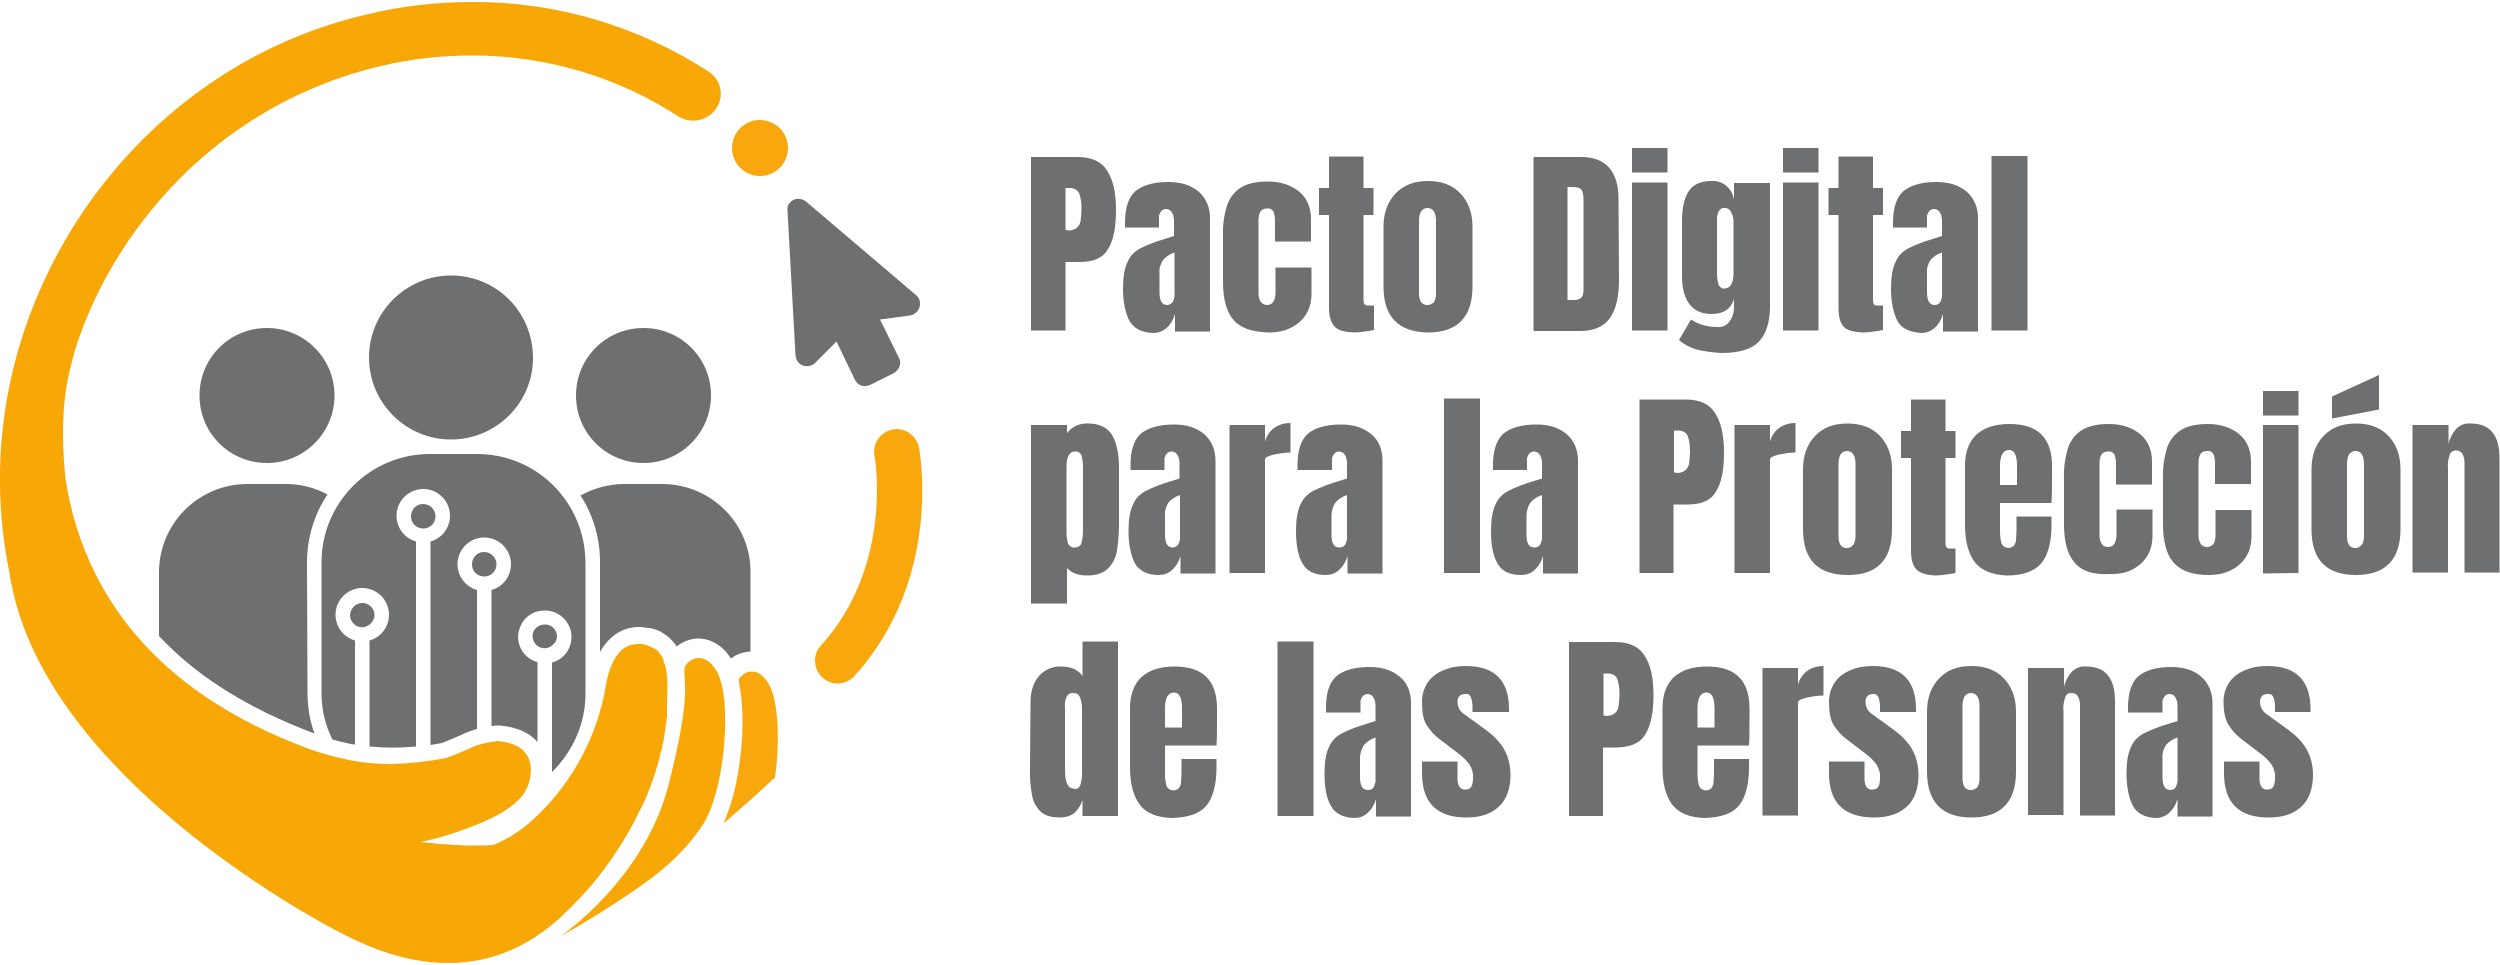 <?xml version="1.0" encoding="utf-8"?>
<!-- Generator: Adobe Illustrator 25.4.1, SVG Export Plug-In . SVG Version: 6.00 Build 0)  -->
<svg version="1.1" id="Capa_1" xmlns="http://www.w3.org/2000/svg" xmlns:xlink="http://www.w3.org/1999/xlink" x="0px" y="0px"
	 viewBox="0 0 500 193" style="enable-background:new 0 0 500 193;" xml:space="preserve">
<style type="text/css">
	.st0{fill:#6E6F70;}
	.st1{fill:#F7A806;}
	.st2{fill:#F8A80D;}
</style>
<g>
	<g id="_01">
		<path class="st0" d="M53.4,65.6c-7.5,0-13.5,6-13.5,13.5s6,13.5,13.5,13.5c7.4,0,13.5-6,13.5-13.5C66.9,71.6,60.8,65.6,53.4,65.6
			L53.4,65.6"/>
		<path class="st0" d="M128.7,65.6c-7.5,0-13.5,6-13.5,13.5c0,7.5,6,13.5,13.5,13.5c7.4,0,13.5-6,13.5-13.5
			C142.2,71.6,136.2,65.6,128.7,65.6L128.7,65.6"/>
		<path class="st0" d="M90.2,55.1c-9,0-16.4,7.3-16.4,16.4c0,9,7.3,16.4,16.4,16.4c9,0,16.4-7.3,16.4-16.3
			C106.6,62.4,99.3,55.1,90.2,55.1"/>
		<path class="st1" d="M148.4,135.1c0.5-0.5,1.2-0.8,1.9-0.8C149.6,134.3,148.9,134.6,148.4,135.1"/>
		<path class="st1" d="M148.2,135.3c0.1-0.1,0.1-0.1,0.2-0.2C148.3,135.2,148.2,135.2,148.2,135.3"/>
		<path class="st0" d="M148,135.6c0.1-0.1,0.1-0.2,0.2-0.2C148.1,135.4,148,135.5,148,135.6"/>
		<path class="st0" d="M148.3,135.1L148.3,135.1L148.3,135.1"/>
		<path class="st1" d="M143.6,134.7c-1.2-2.3-2.6-3.1-3.8-3.1c-1.7,0-3,1.5-2.9,2.2c-0.3,2.3,1.6,4.4-3.2,23.2
			c-4.8,18.8-21.4,30.1-21.4,30.1s3.4-1.7,10.8-6.5c5.2-3.4,9.4-6.3,13-10.1c1.6-1.6,3-3.4,4.3-5.3c4.4-6.4,5.9-23.4,3.5-29.7
			C143.8,135.2,143.7,135,143.6,134.7"/>
		<path class="st2" d="M153.8,136.9c-1.1-2-2.4-2.6-3.4-2.6h-0.1l0,0c-0.7,0-1.4,0.3-1.9,0.8l0,0c-0.1,0.1-0.1,0.1-0.2,0.2
			c-0.1,0.1-0.1,0.1-0.2,0.2c-0.2,0.2-0.3,0.5-0.2,0.8c0,0.1,0,0.2,0,0.3c1.6,7.4,0.4,20.5-3.1,28l0.9-0.7c4-3.4,7.2-6.4,9.4-8.4
			C156,148.5,155.7,140.1,153.8,136.9"/>
		<path class="st0" d="M183.3,59.1l-22.1-18.8c-1-0.8-2.4-0.7-3.2,0.2c-0.4,0.4-0.6,1-0.5,1.6l1.6,29c0.1,0.9,0.6,1.7,1.5,2
			c0.8,0.3,1.8,0.1,2.4-0.5l4.3-4.3L171,76c0.3,0.5,0.7,1,1.3,1.1c0.2,0.1,0.5,0.1,0.7,0.1c0.4,0,0.7-0.1,1-0.2l4.8-2.4
			c0.5-0.3,0.9-0.8,1.1-1.3c0.2-0.6,0.2-1.2-0.1-1.7l-3.8-7.7l6-0.8c1.2-0.2,2.1-1.3,2-2.5C184,60,183.7,59.5,183.3,59.1"/>
		<path class="st2" d="M167.5,136.7c-2.5,0-4.5-2.1-4.5-4.6c0-1.1,0.4-2.2,1.2-3c14.5-16,10.8-37.7,10.7-37.9
			c-0.5-2.5,1.2-4.8,3.6-5.3s4.8,1.2,5.3,3.6c0.2,1.1,4.7,26.2-12.9,45.7C170,136.2,168.7,136.7,167.5,136.7"/>
		<path class="st2" d="M157.6,29.6c0,3.1-2.5,5.6-5.6,5.6c-3.1,0-5.6-2.5-5.6-5.6c0-3.1,2.5-5.6,5.5-5.6
			C155.1,24,157.6,26.5,157.6,29.6C157.6,29.6,157.6,29.6,157.6,29.6"/>
		<path class="st0" d="M72.5,120.6c-1.4,0-2.4,1.1-2.5,2.4c0,0.8,0.4,1.5,1,2c1.1,0.8,2.6,0.5,3.4-0.6c0.3-0.4,0.5-0.9,0.5-1.4
			C74.9,121.7,73.8,120.6,72.5,120.6"/>
		<path class="st0" d="M84.6,100.8c-1.4,0-2.4,1.1-2.4,2.5c0,1.4,1.1,2.4,2.5,2.4c1.3,0,2.4-1.1,2.4-2.4
			C87.1,101.9,86,100.8,84.6,100.8"/>
		<path class="st1" d="M141.7,14.3c-14.1-9.1-30.5-14-47.3-13.9c-7.1,0-14.2,0.8-21.1,2.5C49.6,8.4,29.1,23.1,15.5,44
			C1.8,65.3-3.1,90.3,1.9,114.6c0.1,0.7,0.2,1.5,0.4,2.2c7.4,38.3,59.4,66.5,65.9,69.8c3.7,1.9,11.8,6,21.4,6
			c6.6,0,13.9-1.9,21.1-7.9c0.6-0.5,1.2-1,1.8-1.6c2.7-2.6,5.3-5.3,7.6-8.3c1.2-1.6,2.4-3.2,3.4-4.8c1.7-2.6,3.2-5.2,4.5-8
			c0.1-0.2,0.2-0.4,0.3-0.5c1.4-2.9,2.5-6,3.4-9.1c0,0,0-0.1,0-0.1c0.1-0.3,0.2-0.6,0.2-0.8c0,0,0-0.1,0-0.1
			c0.2-0.6,0.3-1.2,0.5-1.8c0,0,0-0.1,0-0.1c0.1-0.3,0.1-0.5,0.2-0.8v-0.1c0.1-0.3,0.1-0.6,0.2-0.8v-0.1c0-0.2,0.1-0.5,0.1-0.7
			c0,0,0-0.1,0-0.1c0.1-0.5,0.2-1,0.2-1.4c0,0,0-0.1,0-0.1c0-0.2,0.1-0.4,0.1-0.6v-0.1c0-0.2,0.1-0.4,0.1-0.6c0,0,0,0,0,0
			c0-0.2,0-0.4,0.1-0.5v-0.1c0-0.2,0-0.3,0-0.4c0,0,0-0.1,0-0.1c0-0.2,0-0.3,0-0.5c0,0,0-0.1,0-0.1c0-0.1,0-0.2,0-0.3s0-0.1,0-0.1
			c0-0.1,0-0.3,0-0.4c0-0.3,0-0.7,0-1.1c0.1-2.2,0.2-4.7-0.2-6.7l0,0c-0.1-0.5-0.2-0.9-0.4-1.3v0c0-0.1-0.1-0.2-0.1-0.3
			c0,0,0,0,0-0.1c0-0.1-0.1-0.2-0.1-0.3s0,0,0-0.1s-0.1-0.2-0.2-0.3l0-0.1c-0.1-0.1-0.1-0.2-0.2-0.3l0,0c-0.2-0.3-0.4-0.5-0.6-0.8
			l-0.1-0.1c-0.1-0.1-0.1-0.1-0.2-0.1l-0.1-0.1l-0.2-0.1l-0.2-0.1l-0.2-0.1l-0.2-0.1l-0.2-0.1l-0.2-0.1l-0.2-0.1l-0.3-0.1
			c-0.1,0-0.1,0-0.2-0.1l-0.3-0.1l-0.2,0c-0.2,0-0.3-0.1-0.5-0.1c-0.2,0-0.5,0-0.7,0c-5.5,0-6.3,7.9-6.7,9.6c0,0.1,0,0.1,0,0.2v0.1
			c0,0.1,0,0.2-0.1,0.3v0.1c0,0.1-0.1,0.3-0.1,0.4v0c-2.1,9.5-7.1,18.1-14.3,24.6c-2.3,2.1-4.9,3.7-7.7,4.9
			c-1.4,0.1-2.9,0.1-4.4,0.1c-0.9,0-1.8,0-2.7-0.1c-0.6,0-1.2,0-1.7-0.1c-2-0.1-3.9-0.3-5.8-0.5c2-0.4,3.9-0.9,5.8-1.5
			c6.4-2.1,13.5-4.9,15.5-9.3c0.1-0.2,0.1-0.3,0.2-0.5c1.2-3.4,1.1-8.3-6.1-8.9c-5.2,0.7-4.6,1.4-10.3,3.4
			c-3.6,0.7-7.2,1.1-10.9,1.2c-3.1,0-6.3-0.3-9.4-1c-2.8-0.6-5.5-1.4-8.1-2.4c-10.1-3.9-30.8-13-41.6-34.4
			c-3.1-6.1-5.1-12.6-6.1-19.3c-1-9.6-0.4-17.1,1.1-22.6c0.3-1.2,0.8-3.3,1.2-4.3c-0.1-0.1,1.3-3.4,1.2-3.4c2.1-5.4,4.8-10.7,8-15.6
			c12-18.5,30.2-31.5,51.2-36.5c6.1-1.5,12.3-2.2,18.6-2.2c14.7,0,29,4.2,41.3,12.2c2.6,1.6,6,0.8,7.6-1.7
			C144.9,19.2,144.2,15.9,141.7,14.3"/>
		<path class="st0" d="M61.4,112.5c0-4.8,1.4-9.6,4.1-13.6c-2.6-1.4-5.4-2.1-8.3-2.1h-7.7c-9.8,0-17.7,7.9-17.7,17.7v12.7
			c3.2,3.4,6.7,6.4,10.5,9c7.5,5.2,14.9,8.3,19.8,10.2c0.3,0.1,0.5,0.2,0.8,0.3c-1-2.7-1.4-5.4-1.4-8.3L61.4,112.5z"/>
		<path class="st0" d="M132.6,96.8h-7.7c-3.1,0-6.1,0.8-8.8,2.3c2.6,4,3.9,8.6,3.9,13.3v18c1.8-3.2,4.5-5,7.8-5c0.4,0,0.7,0,1.1,0.1
			c0.2,0,0.5,0.1,0.8,0.1l0.2,0c0.2,0,0.3,0.1,0.5,0.1l0.3,0.1h0l0.4,0.1l0.3,0.1l0.4,0.2l0.3,0.1c0.1,0.1,0.2,0.1,0.3,0.2l0.3,0.2
			l0.3,0.2c0.1,0.1,0.2,0.1,0.3,0.2s0.2,0.1,0.2,0.2h0l0,0l0.3,0.2l0.2,0.2c0.4,0.4,0.8,0.8,1.1,1.2l0,0l0,0.1
			c0.1,0.1,0.2,0.2,0.2,0.3c1.3-1,2.8-1.6,4.4-1.6c1.5,0,4.3,0.6,6.5,4c1.1-0.9,2.5-1.3,3.9-1.4v-15.8
			C150.2,104.8,142.3,96.9,132.6,96.8"/>
		<path class="st0" d="M95.4,90.8H86c-12,0-21.7,9.7-21.7,21.7v26c0,3.3,0.7,6.5,2.2,9.4c1.1,0.3,2.2,0.6,3.2,0.8
			c0.4,0.1,0.9,0.2,1.3,0.2v-20.8c-2.8-0.8-4.5-3.7-3.7-6.6c0.8-2.8,3.7-4.5,6.6-3.7c2.8,0.8,4.5,3.7,3.7,6.6
			c-0.5,1.8-1.9,3.2-3.7,3.7v21.2c3.1,0.3,6.2,0.3,9.3,0v-41c-2.8-0.8-4.5-3.7-3.7-6.6c0.8-2.8,3.7-4.5,6.6-3.7
			c2.8,0.8,4.5,3.7,3.7,6.6c-0.5,1.8-1.9,3.2-3.7,3.7V149c0.8-0.1,1.6-0.3,2.3-0.4c1.8-0.7,2.9-1.2,3.8-1.6c1-0.5,2.1-0.9,3.2-1.2
			V118c-2.8-0.8-4.5-3.7-3.7-6.6c0.8-2.8,3.7-4.5,6.6-3.7c2.8,0.8,4.5,3.7,3.7,6.6c-0.5,1.8-1.9,3.2-3.7,3.7v27.2l0.9-0.1l0.3,0
			l0.3,0c4.1,0.3,6.4,1.8,7.7,3.3v-16c-0.1,0-0.3-0.1-0.4-0.1c-2.8-1-4.2-4.1-3.1-6.8c0.5-1.5,1.7-2.6,3.1-3.1
			c0.6-0.2,1.2-0.3,1.9-0.3c2.9,0,5.3,2.4,5.3,5.3c0,2.4-1.6,4.5-3.9,5.1v21.9c0.5-0.5,1-1,1.4-1.5c2.7-3.2,4.5-7,5.1-11.2
			c0.1-1,0.2-2,0.2-3v-26C117.1,100.5,107.4,90.8,95.4,90.8"/>
		<path class="st0" d="M111.4,127.2c-0.1-1.4-1.2-2.4-2.6-2.3c-1.3,0.1-2.3,1.1-2.3,2.3c0,0.8,0.4,1.5,1,2c1.1,0.8,2.6,0.5,3.4-0.6
			C111.3,128.2,111.4,127.7,111.4,127.2"/>
		<path class="st0" d="M96.8,110.4c-1.4,0-2.4,1.1-2.4,2.5c0,1.4,1.1,2.4,2.5,2.4c1.3,0,2.4-1.1,2.4-2.4
			C99.3,111.5,98.2,110.4,96.8,110.4"/>
	</g>
	<path class="st0" d="M206.3,31.4h9.2c2.8,0,4.8,0.9,5.9,2.7c1.2,1.8,1.8,4.4,1.8,7.9c0,3.5-0.5,6.1-1.6,7.8c-1,1.8-2.9,2.6-5.7,2.6
		h-2.8v13.7h-6.9V31.4z M213.5,46.1c0.7,0,1.3-0.1,1.8-0.5c0.4-0.3,0.7-0.8,0.8-1.3c0.1-0.8,0.2-1.7,0.2-2.5c0-1.5-0.2-2.5-0.5-3.2
		c-0.3-0.6-1-1-1.9-1h-0.8v8.4H213.5z"/>
	<path class="st0" d="M225.9,64.2c-0.8-1.5-1.3-3.7-1.3-6.5c0-2.3,0.3-4.1,0.9-5.3c0.5-1.2,1.4-2.1,2.5-2.7c1.6-0.8,3.2-1.4,4.9-1.9
		l1.9-0.6v-3c0-0.6-0.1-1.3-0.5-1.8c-0.2-0.4-0.7-0.6-1.1-0.6c-0.4,0-0.8,0.2-1,0.5c-0.3,0.4-0.5,0.9-0.4,1.4v1.8h-6.8v-1
		c0-2.9,0.7-5,2-6.2c1.4-1.2,3.6-1.9,6.7-1.9c2.5,0,4.4,0.6,6,1.9c1.5,1.3,2.3,3.1,2.3,5.4v22.6h-7v-3.5c-0.3,1.1-0.9,2.1-1.7,2.8
		c-0.8,0.7-1.7,1-2.7,1C228.3,66.5,226.8,65.7,225.9,64.2z M234.6,60.3c0.2-0.5,0.4-1.1,0.3-1.6v-8.2c-0.9,0.3-1.7,0.8-2.3,1.5
		c-0.5,0.8-0.8,1.7-0.7,2.6v3.8c0,1.8,0.5,2.6,1.6,2.6C233.9,61,234.3,60.7,234.6,60.3z"/>
	<path class="st0" d="M246.7,64c-1.4-1.6-2.1-4.2-2.1-7.6v-9.1c-0.1-2.1,0.2-4.2,0.8-6.2c0.5-1.5,1.5-2.8,2.8-3.6
		c1.3-0.8,3.1-1.2,5.4-1.2c2.5,0,4.6,0.7,6.2,2c1.6,1.3,2.4,3.2,2.4,5.5v4.5H255v-4.2c0-0.6-0.1-1.2-0.3-1.8
		c-0.3-0.4-0.7-0.7-1.3-0.6c-1.2,0-1.7,0.8-1.7,2.5v14.4c0,0.6,0.1,1.2,0.4,1.7c0.3,0.4,0.7,0.7,1.3,0.7c0.5,0,1-0.2,1.3-0.7
		c0.3-0.5,0.4-1.2,0.4-1.8l0-5h7.2v5.2c0,2.4-0.8,4.3-2.4,5.7c-1.6,1.4-3.6,2.1-6.1,2.1C250.4,66.4,248.1,65.6,246.7,64z"/>
	<path class="st0" d="M266.9,65.3c-0.7-0.8-1.1-2-1.1-3.8V43h-2v-5.4h2v-6.3h6.9v6.3h2V43h-2v16.6c0,0.4,0,0.8,0.1,1.1
		c0.1,0.2,0.3,0.4,0.7,0.4c0.3,0,0.5,0,0.8,0s0.4,0,0.5,0v4.9c-0.4,0.1-1,0.2-1.8,0.3c-0.7,0.1-1.5,0.2-2.2,0.2
		C268.9,66.4,267.6,66.1,266.9,65.3z"/>
	<path class="st0" d="M276.7,57.3V45.4c0-2.8,0.8-5,2.4-6.7c1.6-1.7,3.8-2.5,6.5-2.5c2.7,0,4.9,0.8,6.5,2.5c1.6,1.7,2.4,3.9,2.4,6.7
		v11.9c0,6.1-3,9.2-8.9,9.2C279.7,66.4,276.7,63.4,276.7,57.3z M286.8,60.4c0.3-0.5,0.4-1.1,0.4-1.7V44.2c0-1.7-0.6-2.6-1.7-2.6
		s-1.7,0.9-1.7,2.6v14.5c0,0.6,0.1,1.2,0.4,1.7c0.5,0.7,1.6,0.8,2.2,0.3C286.7,60.6,286.7,60.5,286.8,60.4L286.8,60.4z"/>
	<path class="st0" d="M306.6,31.4h9.6c2.5,0,4.3,0.7,5.6,2.1c1.2,1.4,1.9,3.4,1.9,6.1l0.1,16.3c0,3.4-0.6,6-1.8,7.7s-3.2,2.6-6,2.6
		h-9.3V31.4z M314.8,60c1.3,0,1.9-0.6,1.9-1.9V40.2c0-0.6,0-1.2-0.2-1.8c-0.1-0.4-0.3-0.6-0.7-0.8c-0.5-0.2-1-0.2-1.5-0.2h-0.8V60
		L314.8,60z"/>
	<path class="st0" d="M326.4,34.5v-4.9h7.1v4.9H326.4z M326.4,66.1V36.5h7.1v29.6L326.4,66.1z"/>
	<path class="st0" d="M339.3,69.9c-1.3-0.4-2.5-1-3.5-1.9l2.4-4.1c1.5,1,3.3,1.5,5.2,1.5c1,0.1,1.9-0.3,2.5-1.1
		c0.6-0.8,0.9-1.8,0.9-2.9v-1.6c-0.6,2-2.1,3-4.5,3c-2,0-3.5-0.7-4.5-2.1c-1-1.4-1.4-3.2-1.4-5.5V44.3c0-2.6,0.4-4.6,1.3-6
		c0.9-1.4,2.4-2.1,4.6-2.1c1.1-0.1,2.2,0.3,3,1c0.8,0.7,1.3,1.6,1.5,2.7v-3.3h7.2v24.6c0,3.3-0.8,5.7-2.3,7.2s-4,2.2-7.4,2.2
		C342.6,70.5,340.9,70.3,339.3,69.9z M346.7,54.6V44.1c0-0.6-0.2-1.2-0.5-1.7c-0.2-0.5-0.7-0.8-1.2-0.8c-0.5-0.1-1,0.2-1.3,0.7
		c-0.2,0.6-0.4,1.2-0.3,1.8v10.6c0,0.7,0.1,1.5,0.3,2.2c0.2,0.5,0.7,0.9,1.3,0.8C346.1,57.6,346.7,56.6,346.7,54.6L346.7,54.6z"/>
	<path class="st0" d="M356.6,34.5v-4.9h7.1v4.9H356.6z M356.6,66.1V36.5h7.1v29.6L356.6,66.1z"/>
	<path class="st0" d="M368.7,65.3c-0.7-0.8-1-2-1-3.8V43h-2v-5.4h2v-6.3h6.9v6.3h2V43h-2v16.6c0,0.4,0,0.8,0.1,1.1
		c0.1,0.2,0.3,0.4,0.6,0.4c0.3,0,0.5,0,0.8,0s0.4,0,0.5,0v4.9c-0.4,0.1-1,0.2-1.8,0.3c-0.7,0.1-1.5,0.2-2.2,0.2
		C370.7,66.4,369.4,66.1,368.7,65.3z"/>
	<path class="st0" d="M379.5,64.2c-0.8-1.5-1.3-3.7-1.3-6.5c0-2.3,0.3-4.1,0.9-5.3c0.5-1.2,1.4-2.1,2.5-2.7c1.6-0.8,3.2-1.4,4.9-1.9
		l1.9-0.6v-3c0-0.6-0.1-1.3-0.5-1.8c-0.2-0.4-0.7-0.6-1.1-0.6c-0.4,0-0.8,0.2-1,0.5c-0.3,0.4-0.5,0.9-0.4,1.4v1.8h-6.8v-1
		c0-2.9,0.7-5,2-6.2c1.4-1.2,3.6-1.9,6.7-1.9c2.5,0,4.4,0.6,6,1.9c1.5,1.3,2.3,3.1,2.3,5.4v22.6h-7v-3.5c-0.3,1.1-0.9,2.1-1.7,2.8
		c-0.8,0.7-1.7,1-2.7,1C381.9,66.4,380.3,65.7,379.5,64.2z M388.1,60.3c0.2-0.5,0.4-1.1,0.3-1.6v-8.2c-0.9,0.3-1.7,0.8-2.3,1.5
		c-0.5,0.8-0.8,1.7-0.7,2.6v3.8c0,1.8,0.5,2.6,1.6,2.6C387.5,61,387.9,60.7,388.1,60.3L388.1,60.3z"/>
	<path class="st0" d="M398.3,66.1V31.2h7.2v34.9H398.3z"/>
	<path class="st0" d="M206.2,85h7.2v1.6c1-1.3,2.6-2,4.2-1.9c2.3,0,3.9,0.8,4.8,2.3c0.9,1.5,1.4,3.7,1.4,6.4v11
		c0,1.9-0.1,3.8-0.4,5.7c-0.2,1.3-0.8,2.6-1.8,3.6c-0.9,0.9-2.3,1.4-4.2,1.4c-1.8,0-3.1-0.5-4-1.5v7.1h-7.2L206.2,85z M216.3,108.6
		c0.2-0.8,0.3-1.7,0.3-2.6V93.4c0-0.8-0.1-1.6-0.3-2.3c-0.2-0.5-0.7-0.9-1.3-0.8c-1.1,0-1.7,1-1.7,3.1v13c0,0.8,0.1,1.6,0.3,2.3
		c0.2,0.5,0.8,0.9,1.4,0.8C215.6,109.5,216.2,109.1,216.3,108.6L216.3,108.6z"/>
	<path class="st0" d="M227,112.7c-0.8-1.5-1.3-3.7-1.3-6.5c0-2.3,0.3-4.1,0.9-5.3c0.5-1.2,1.4-2.1,2.5-2.7c1.6-0.8,3.2-1.4,4.9-1.9
		l1.9-0.6v-3c0-0.6-0.1-1.3-0.5-1.8c-0.2-0.4-0.7-0.6-1.1-0.6c-0.4,0-0.8,0.2-1,0.5c-0.3,0.4-0.5,0.9-0.4,1.4v1.8h-6.8v-1
		c0-2.9,0.7-5,2-6.2c1.4-1.2,3.6-1.9,6.7-1.9c2.5,0,4.4,0.6,6,1.9c1.5,1.3,2.3,3.1,2.3,5.4v22.5h-7v-3.5c-0.3,1.1-0.9,2.1-1.7,2.8
		c-0.7,0.7-1.7,1-2.7,1C229.5,115,227.9,114.2,227,112.7z M235.7,108.8c0.2-0.5,0.4-1.1,0.3-1.6v-8.2c-0.9,0.3-1.7,0.8-2.3,1.5
		c-0.5,0.8-0.8,1.7-0.7,2.6v3.8c0,1.8,0.5,2.6,1.6,2.6C235,109.5,235.5,109.2,235.7,108.8L235.7,108.8z"/>
	<path class="st0" d="M245.9,85h7.1v3.3c0.3-1.1,0.9-2,1.8-2.7c1-0.7,2.1-1,3.3-1v5.9c-1.1,0-2.2,0.2-3.3,0.4
		c-1.2,0.3-1.8,0.6-1.8,1v22.7h-7.1V85z"/>
	<path class="st0" d="M260.5,112.7c-0.9-1.5-1.3-3.7-1.3-6.5c0-2.3,0.3-4.1,0.9-5.3c0.5-1.2,1.4-2.1,2.5-2.7
		c1.6-0.8,3.2-1.4,4.9-1.9l1.9-0.6v-3c0-0.6-0.1-1.3-0.5-1.8c-0.2-0.4-0.7-0.6-1.1-0.6c-0.4,0-0.8,0.2-1,0.5
		c-0.3,0.4-0.5,0.9-0.4,1.4v1.8h-6.9v-1c0-2.9,0.7-5,2-6.2c1.4-1.2,3.6-1.9,6.7-1.9c2.5,0,4.4,0.6,6,1.9s2.3,3.1,2.3,5.4v22.5h-7
		v-3.5c-0.3,1.1-0.9,2.1-1.7,2.8c-0.7,0.7-1.7,1-2.7,1C262.9,115,261.3,114.2,260.5,112.7z M269.1,108.8c0.2-0.5,0.4-1.1,0.3-1.6
		v-8.2c-0.9,0.3-1.7,0.8-2.3,1.5c-0.5,0.7-0.8,1.7-0.8,2.6v3.8c0,1.8,0.5,2.6,1.6,2.6C268.5,109.5,268.9,109.2,269.1,108.8z"/>
	<path class="st0" d="M288.8,114.6V79.7h7.2v34.9H288.8z"/>
	<path class="st0" d="M299.5,112.7c-0.9-1.5-1.3-3.7-1.3-6.5c0-2.3,0.3-4.1,0.9-5.3c0.5-1.2,1.4-2.1,2.5-2.7
		c1.6-0.8,3.2-1.4,4.9-1.9l1.9-0.6v-3c0-0.6-0.1-1.3-0.5-1.8c-0.2-0.4-0.7-0.6-1.1-0.6c-0.4,0-0.8,0.2-1,0.5
		c-0.3,0.4-0.5,0.9-0.4,1.4v1.8h-6.8v-1c0-2.9,0.7-5,2-6.2c1.4-1.2,3.6-1.9,6.7-1.9c2.5,0,4.4,0.6,6,1.9c1.5,1.3,2.3,3.1,2.3,5.4
		v22.5h-7v-3.5c-0.3,1.1-0.9,2.1-1.7,2.8c-0.7,0.7-1.7,1-2.7,1C301.9,115,300.3,114.2,299.5,112.7z M308.1,108.8
		c0.2-0.5,0.4-1.1,0.3-1.6v-8.2c-0.9,0.3-1.7,0.8-2.3,1.5c-0.5,0.7-0.8,1.7-0.8,2.6v3.8c0,1.8,0.5,2.6,1.6,2.6
		C307.5,109.5,307.9,109.2,308.1,108.8L308.1,108.8z"/>
	<path class="st0" d="M327.9,79.9h9.2c2.8,0,4.8,0.9,5.9,2.7c1.2,1.8,1.8,4.4,1.8,7.9c0,3.5-0.5,6.1-1.6,7.8c-1,1.8-2.9,2.6-5.7,2.6
		h-2.8v13.7h-6.8V79.9z M335.2,94.6c0.7,0,1.3-0.1,1.8-0.5c0.4-0.3,0.7-0.8,0.8-1.3c0.1-0.8,0.2-1.7,0.2-2.5c0-1.5-0.2-2.5-0.5-3.2
		c-0.3-0.6-1-1-1.9-1h-0.8v8.4H335.2z"/>
	<path class="st0" d="M346.9,85h7.1v3.3c0.3-1.1,0.9-2,1.8-2.7c1-0.7,2.1-1,3.3-1v5.9c-1.1,0-2.2,0.2-3.3,0.4
		c-1.2,0.3-1.8,0.6-1.8,1v22.7h-7.1V85z"/>
	<path class="st0" d="M360.6,105.8V93.9c0-2.8,0.8-5,2.4-6.7c1.6-1.7,3.7-2.5,6.5-2.5c2.7,0,4.9,0.8,6.5,2.5
		c1.6,1.7,2.4,3.9,2.4,6.7v11.9c0,6.1-2.9,9.2-8.8,9.2C363.5,115,360.6,111.9,360.6,105.8z M370.7,108.9c0.3-0.5,0.4-1.1,0.4-1.7
		V92.8c0-1.7-0.6-2.6-1.7-2.6c-1.1,0-1.7,0.9-1.7,2.6v14.5c0,0.6,0.1,1.2,0.4,1.7c0.5,0.7,1.6,0.8,2.2,0.3
		C370.5,109.1,370.6,109,370.7,108.9z"/>
	<path class="st0" d="M383.2,113.8c-0.7-0.8-1-2-1-3.8V91.6h-2v-5.4h2v-6.3h6.9v6.3h2v5.4h-2v16.6c0,0.4,0,0.8,0.1,1.1
		c0.1,0.2,0.3,0.4,0.6,0.4c0.3,0,0.5,0,0.8,0s0.4,0,0.5,0v4.9c-0.4,0.1-1,0.2-1.8,0.3c-0.7,0.1-1.5,0.2-2.2,0.2
		C385.2,115,383.9,114.6,383.2,113.8z"/>
	<path class="st0" d="M395,112.5c-1.3-1.7-2-4.2-2-7.5V93.1c0-2.7,0.8-4.8,2.3-6.2c1.6-1.4,3.7-2.1,6.6-2.1c5.7,0,8.5,2.8,8.5,8.4
		v2.1c0,2.2,0,3.9-0.1,5.3h-10.3v5.7c0,0.8,0.1,1.6,0.3,2.4c0.4,0.8,1.3,1.1,2.1,0.7c0.2-0.1,0.3-0.2,0.4-0.3
		c0.2-0.3,0.4-0.7,0.4-1.1c0-0.4,0.1-1,0.1-1.8v-2.9h7v1.7c0,3.4-0.7,6-2,7.6s-3.6,2.5-6.9,2.5C398.5,115,396.3,114.1,395,112.5z
		 M403.4,97v-3.8c0-2.1-0.5-3.2-1.6-3.2c-1.2,0-1.8,1.1-1.8,3.2V97H403.4z"/>
	<path class="st0" d="M414.9,112.5c-1.4-1.6-2.1-4.2-2.1-7.6v-9.1c-0.1-2.1,0.2-4.2,0.8-6.2c0.5-1.5,1.5-2.8,2.8-3.6
		c1.3-0.8,3.1-1.2,5.4-1.2c2.5,0,4.6,0.7,6.2,2c1.6,1.3,2.4,3.2,2.4,5.5v4.6h-7.2v-4.2c0-0.6-0.1-1.2-0.3-1.8
		c-0.3-0.4-0.7-0.7-1.3-0.6c-1.2,0-1.7,0.8-1.7,2.5V107c0,0.6,0.1,1.2,0.4,1.7c0.3,0.5,0.7,0.7,1.3,0.7c0.5,0,1-0.2,1.3-0.7
		c0.3-0.5,0.4-1.2,0.4-1.8l0-5h7.2v5.2c0,2.4-0.8,4.3-2.4,5.7c-1.6,1.4-3.6,2.1-6.1,2C418.6,115,416.3,114.2,414.9,112.5z"/>
	<path class="st0" d="M434.7,112.5c-1.4-1.6-2.1-4.2-2.1-7.6v-9.1c-0.1-2.1,0.2-4.2,0.8-6.2c0.5-1.5,1.5-2.8,2.8-3.6
		c1.3-0.8,3.1-1.2,5.4-1.2c2.5,0,4.6,0.7,6.2,2c1.6,1.3,2.4,3.2,2.4,5.5v4.5h-7.2v-4.2c0-0.6-0.1-1.2-0.3-1.8
		c-0.3-0.4-0.7-0.7-1.3-0.6c-1.2,0-1.7,0.8-1.7,2.5V107c0,0.6,0.1,1.2,0.4,1.7c0.4,0.7,1.4,0.9,2.1,0.5c0.2-0.1,0.3-0.3,0.5-0.4
		c0.3-0.5,0.4-1.2,0.4-1.8l0-5h7.2v5.2c0,2.4-0.8,4.3-2.4,5.7c-1.6,1.4-3.6,2.1-6.1,2.1C438.5,115,436.2,114.2,434.7,112.5z"/>
	<path class="st0" d="M452.6,83.1v-4.9h7.1v4.9L452.6,83.1z M452.6,114.7V85h7.1v29.6L452.6,114.7z"/>
	<path class="st0" d="M462.3,105.8V93.9c0-2.8,0.8-5,2.4-6.7c1.6-1.7,3.7-2.5,6.5-2.5c2.7,0,4.9,0.8,6.5,2.5
		c1.6,1.7,2.4,3.9,2.4,6.7v11.9c0,6.1-3,9.2-8.9,9.2C465.2,115,462.3,111.9,462.3,105.8z M466.4,83.7v-4.4l9.4-4.3v6.9L466.4,83.7z
		 M472.4,108.9c0.3-0.5,0.4-1.1,0.4-1.7V92.8c0-1.7-0.6-2.6-1.7-2.6s-1.7,0.9-1.7,2.6v14.5c0,0.6,0.1,1.2,0.4,1.7
		c0.5,0.7,1.6,0.8,2.2,0.3C472.2,109.1,472.3,109,472.4,108.9z"/>
	<path class="st0" d="M482.6,85h7.1v3.8c0.2-1.1,0.8-2.1,1.5-3c0.8-0.8,1.8-1.2,2.9-1.1c2,0,3.5,0.6,4.4,1.8c1,1.2,1.4,3,1.4,5.2
		v22.8h-7V92.5c0-0.6-0.1-1.1-0.4-1.7c-0.2-0.4-0.7-0.7-1.2-0.7c-0.7-0.1-1.3,0.4-1.4,1c-0.3,0.9-0.4,1.8-0.3,2.6v20.8h-7.1V85z"/>
	<path class="st0" d="M208.1,162.3c-0.9-0.9-1.5-2-1.7-3.3c-0.3-1.7-0.5-3.5-0.4-5.2l0.1-13.3c0-2.1,0.5-3.8,1.6-5.2
		c1.1-1.3,2.8-2.1,4.5-2c1.9,0,3.4,0.6,4.3,1.9v-6.9h7.1v34.9h-7.1V160c-0.3,1-0.9,1.9-1.6,2.6c-0.8,0.6-1.8,0.9-2.8,0.9
		C210.2,163.5,208.9,163.1,208.1,162.3z M216.1,156.9c0.2-0.9,0.4-1.8,0.3-2.8v-12.4c0-0.7-0.1-1.5-0.4-2.2
		c-0.2-0.6-0.7-0.9-1.3-0.9c-0.6-0.1-1.2,0.3-1.4,0.8c-0.3,0.7-0.4,1.5-0.3,2.2v12.4c0,2.5,0.6,3.7,1.7,3.7
		C215.3,158,215.9,157.6,216.1,156.9L216.1,156.9z"/>
	<path class="st0" d="M228,161c-1.3-1.7-2-4.2-2-7.5v-11.9c0-2.7,0.8-4.8,2.3-6.2c1.6-1.4,3.7-2.1,6.6-2.1c5.7,0,8.5,2.8,8.5,8.4
		v2.1c0,2.2,0,3.9-0.1,5.3h-10.3v5.7c0,0.8,0.1,1.6,0.3,2.4c0.4,0.8,1.3,1.1,2.1,0.7c0.2-0.1,0.3-0.2,0.4-0.3
		c0.2-0.3,0.4-0.7,0.4-1.1c0-0.4,0.1-1,0.1-1.8v-2.9h7v1.7c0,3.4-0.7,6-2,7.6c-1.3,1.6-3.6,2.4-6.9,2.5
		C231.5,163.5,229.3,162.7,228,161z M236.4,145.5v-3.8c0-2.1-0.5-3.2-1.6-3.2c-1.2,0-1.8,1.1-1.8,3.2v3.8H236.4z"/>
	<path class="st0" d="M255.5,163.2v-34.9h7.2v34.9H255.5z"/>
	<path class="st0" d="M266.2,161.2c-0.9-1.5-1.3-3.7-1.3-6.5c0-2.3,0.3-4.1,0.9-5.3c0.5-1.2,1.4-2.1,2.5-2.7
		c1.6-0.8,3.2-1.4,4.9-1.9l1.9-0.6v-3c0-0.6-0.1-1.3-0.5-1.8c-0.2-0.4-0.7-0.6-1.1-0.6c-0.4,0-0.8,0.2-1,0.5
		c-0.3,0.4-0.5,0.9-0.4,1.4v1.8h-6.9v-1c0-2.9,0.7-5,2-6.2c1.4-1.2,3.6-1.9,6.7-1.9c2.5,0,4.4,0.6,6,1.9s2.3,3.1,2.3,5.4v22.6h-7
		v-3.5c-0.3,1.1-0.9,2.1-1.7,2.8c-0.7,0.7-1.7,1-2.7,1C268.6,163.5,267,162.7,266.2,161.2z M274.8,157.3c0.2-0.5,0.4-1.1,0.3-1.6
		v-8.2c-0.9,0.3-1.7,0.8-2.3,1.5c-0.5,0.7-0.8,1.7-0.8,2.6v3.8c0,1.8,0.5,2.6,1.6,2.6C274.2,158,274.6,157.8,274.8,157.3z"/>
	<path class="st0" d="M284.4,154.6l0-2.3h7.1l0,3.5c0,0.6,0.1,1.1,0.4,1.6c0.3,0.4,0.8,0.6,1.3,0.5c1,0,1.4-0.8,1.4-2.3
		c0.1-0.9-0.2-1.9-0.7-2.7c-0.6-0.8-1.3-1.5-2.1-2.1l-3.8-2.9c-1.1-0.8-2.1-1.9-2.8-3.1c-0.6-1.1-0.8-2.6-0.8-4.5
		c0-1.4,0.4-2.7,1.2-3.9c0.8-1.1,1.9-1.9,3.2-2.4c1.4-0.6,2.9-0.8,4.4-0.8c5.7,0,8.6,2.9,8.6,8.6v0.6h-7.3v-1.1
		c0-0.6-0.1-1.2-0.3-1.8c-0.2-0.5-0.6-0.8-1.2-0.7c-0.4,0-0.8,0.1-1.1,0.4c-0.3,0.3-0.4,0.7-0.4,1.1c0,1,0.4,1.9,1.3,2.5l4.4,3.2
		c1.4,1,2.7,2.3,3.6,3.8c0.9,1.6,1.3,3.4,1.3,5.2c0,2.7-0.8,4.9-2.3,6.3c-1.6,1.5-3.7,2.2-6.5,2.2
		C287.3,163.5,284.4,160.5,284.4,154.6z"/>
	<path class="st0" d="M313.8,128.4h9.2c2.8,0,4.8,0.9,5.9,2.7c1.2,1.8,1.8,4.4,1.8,7.9c0,3.4-0.5,6-1.6,7.8c-1,1.8-2.9,2.6-5.7,2.7
		h-2.8v13.7h-6.8V128.4z M321.1,143.2c0.6,0,1.3-0.1,1.8-0.5c0.4-0.3,0.7-0.8,0.8-1.3c0.1-0.8,0.2-1.7,0.2-2.5
		c0-1.5-0.2-2.5-0.5-3.2s-1-1-1.9-1h-0.8v8.4H321.1z"/>
	<path class="st0" d="M334.5,161c-1.3-1.7-2-4.2-2-7.5v-11.9c0-2.7,0.8-4.8,2.3-6.2c1.6-1.4,3.7-2.1,6.6-2.1c5.7,0,8.5,2.8,8.5,8.4
		v2.1c0,2.2,0,3.9-0.1,5.3h-10.3v5.7c0,0.8,0.1,1.6,0.3,2.4c0.4,0.8,1.3,1.1,2.1,0.7c0.2-0.1,0.3-0.2,0.4-0.3
		c0.2-0.3,0.4-0.7,0.4-1.1c0-0.4,0.1-1,0.1-1.8v-2.9h7v1.7c0,3.4-0.7,6-2,7.6c-1.3,1.6-3.6,2.4-6.9,2.5
		C338,163.5,335.9,162.7,334.5,161z M342.9,145.5v-3.8c0-2.1-0.5-3.2-1.6-3.2c-1.2,0-1.8,1.1-1.8,3.2v3.8H342.9z"/>
	<path class="st0" d="M352.5,133.6h7.1v3.3c0.3-1.1,0.9-2,1.8-2.7c1-0.7,2.1-1,3.3-1v5.9c-1.1,0-2.2,0.2-3.3,0.4
		c-1.2,0.3-1.8,0.6-1.8,1v22.6h-7.1V133.6z"/>
	<path class="st0" d="M365.8,154.6l0-2.3h7.1l0,3.5c0,0.6,0.1,1.1,0.4,1.6c0.3,0.4,0.8,0.6,1.3,0.5c1,0,1.4-0.8,1.4-2.3
		c0.1-0.9-0.2-1.9-0.7-2.7c-0.6-0.8-1.3-1.5-2.1-2.1l-3.8-2.9c-1.1-0.8-2.1-1.9-2.8-3.1c-0.6-1.1-0.8-2.6-0.8-4.5
		c0-1.4,0.4-2.7,1.2-3.9c0.8-1.1,1.9-1.9,3.2-2.4c1.4-0.6,2.9-0.8,4.4-0.8c5.7,0,8.6,2.9,8.6,8.6v0.6H376v-1.1
		c0-0.6-0.1-1.2-0.3-1.8c-0.2-0.5-0.6-0.8-1.1-0.7c-0.4,0-0.8,0.1-1.1,0.4c-0.3,0.3-0.4,0.7-0.4,1.1c0,1,0.4,1.9,1.3,2.5l4.4,3.2
		c1.4,1,2.7,2.3,3.6,3.8c0.9,1.6,1.3,3.4,1.3,5.2c0,2.7-0.8,4.9-2.3,6.3s-3.7,2.2-6.5,2.2C368.7,163.5,365.8,160.5,365.8,154.6z"/>
	<path class="st0" d="M385.4,154.3v-11.9c0-2.8,0.8-5,2.4-6.7c1.6-1.7,3.7-2.5,6.5-2.5c2.7,0,4.9,0.8,6.5,2.5s2.4,3.9,2.4,6.7v11.9
		c0,6.1-3,9.2-8.9,9.2C388.4,163.5,385.4,160.4,385.4,154.3z M395.5,157.4c0.3-0.5,0.4-1.1,0.4-1.7v-14.5c0-1.7-0.6-2.6-1.7-2.6
		s-1.7,0.9-1.7,2.6v14.5c0,0.6,0.1,1.2,0.4,1.7c0.5,0.7,1.6,0.8,2.2,0.3C395.3,157.6,395.4,157.5,395.5,157.4L395.5,157.4z"/>
	<path class="st0" d="M405.7,133.6h7.1v3.8c0.2-1.1,0.8-2.1,1.5-3c0.8-0.8,1.8-1.2,2.9-1.1c2,0,3.5,0.6,4.4,1.8c1,1.2,1.4,3,1.4,5.2
		v22.8h-7V141c0-0.6-0.1-1.1-0.4-1.7c-0.2-0.4-0.7-0.7-1.2-0.7c-0.7-0.1-1.3,0.4-1.4,1c-0.3,0.9-0.4,1.8-0.3,2.6v20.8h-7.1V133.6z"
		/>
	<path class="st0" d="M426.6,161.2c-0.8-1.5-1.3-3.7-1.3-6.5c0-2.3,0.3-4.1,0.9-5.3c0.5-1.2,1.4-2.1,2.5-2.7
		c1.6-0.8,3.2-1.4,4.9-1.9l1.9-0.6v-3c0-0.6-0.1-1.3-0.5-1.8c-0.2-0.4-0.7-0.6-1.1-0.6c-0.4,0-0.8,0.2-1,0.5
		c-0.3,0.4-0.5,0.9-0.4,1.4v1.8h-6.9v-1c0-2.9,0.7-5,2-6.2c1.4-1.2,3.6-1.9,6.6-1.9c2.5,0,4.5,0.6,6,1.9s2.3,3.1,2.3,5.4v22.6h-7
		v-3.5c-0.3,1.1-0.9,2.1-1.7,2.8c-0.8,0.7-1.7,1-2.7,1C429,163.5,427.4,162.7,426.6,161.2z M435.2,157.3c0.2-0.5,0.4-1.1,0.3-1.6
		v-8.2c-0.9,0.3-1.7,0.8-2.3,1.5c-0.5,0.8-0.8,1.7-0.7,2.6v3.8c0,1.8,0.5,2.6,1.6,2.6C434.6,158,435,157.8,435.2,157.3L435.2,157.3z
		"/>
	<path class="st0" d="M444.8,154.6l0-2.3h7.1l0,3.5c0,0.6,0.1,1.1,0.4,1.6c0.3,0.4,0.8,0.6,1.3,0.5c1,0,1.4-0.8,1.4-2.3
		c0.1-0.9-0.2-1.9-0.7-2.7c-0.6-0.8-1.3-1.5-2.1-2.1l-3.8-2.9c-1.1-0.8-2.1-1.9-2.8-3.1c-0.6-1.1-0.9-2.6-0.9-4.5
		c0-1.4,0.4-2.7,1.2-3.9c0.8-1.1,1.9-1.9,3.2-2.4c1.4-0.6,2.9-0.8,4.4-0.8c5.7,0,8.6,2.9,8.6,8.6v0.6H455v-1.1
		c0-0.6-0.1-1.2-0.3-1.8c-0.2-0.5-0.6-0.8-1.2-0.7c-0.4,0-0.8,0.1-1.1,0.4c-0.3,0.3-0.4,0.7-0.4,1.1c0,1,0.4,1.9,1.3,2.5l4.4,3.2
		c1.4,1,2.7,2.3,3.6,3.8c0.9,1.6,1.3,3.4,1.3,5.2c0,2.7-0.8,4.9-2.3,6.3c-1.6,1.5-3.7,2.2-6.6,2.2
		C447.7,163.5,444.8,160.5,444.8,154.6z"/>
</g>
</svg>
